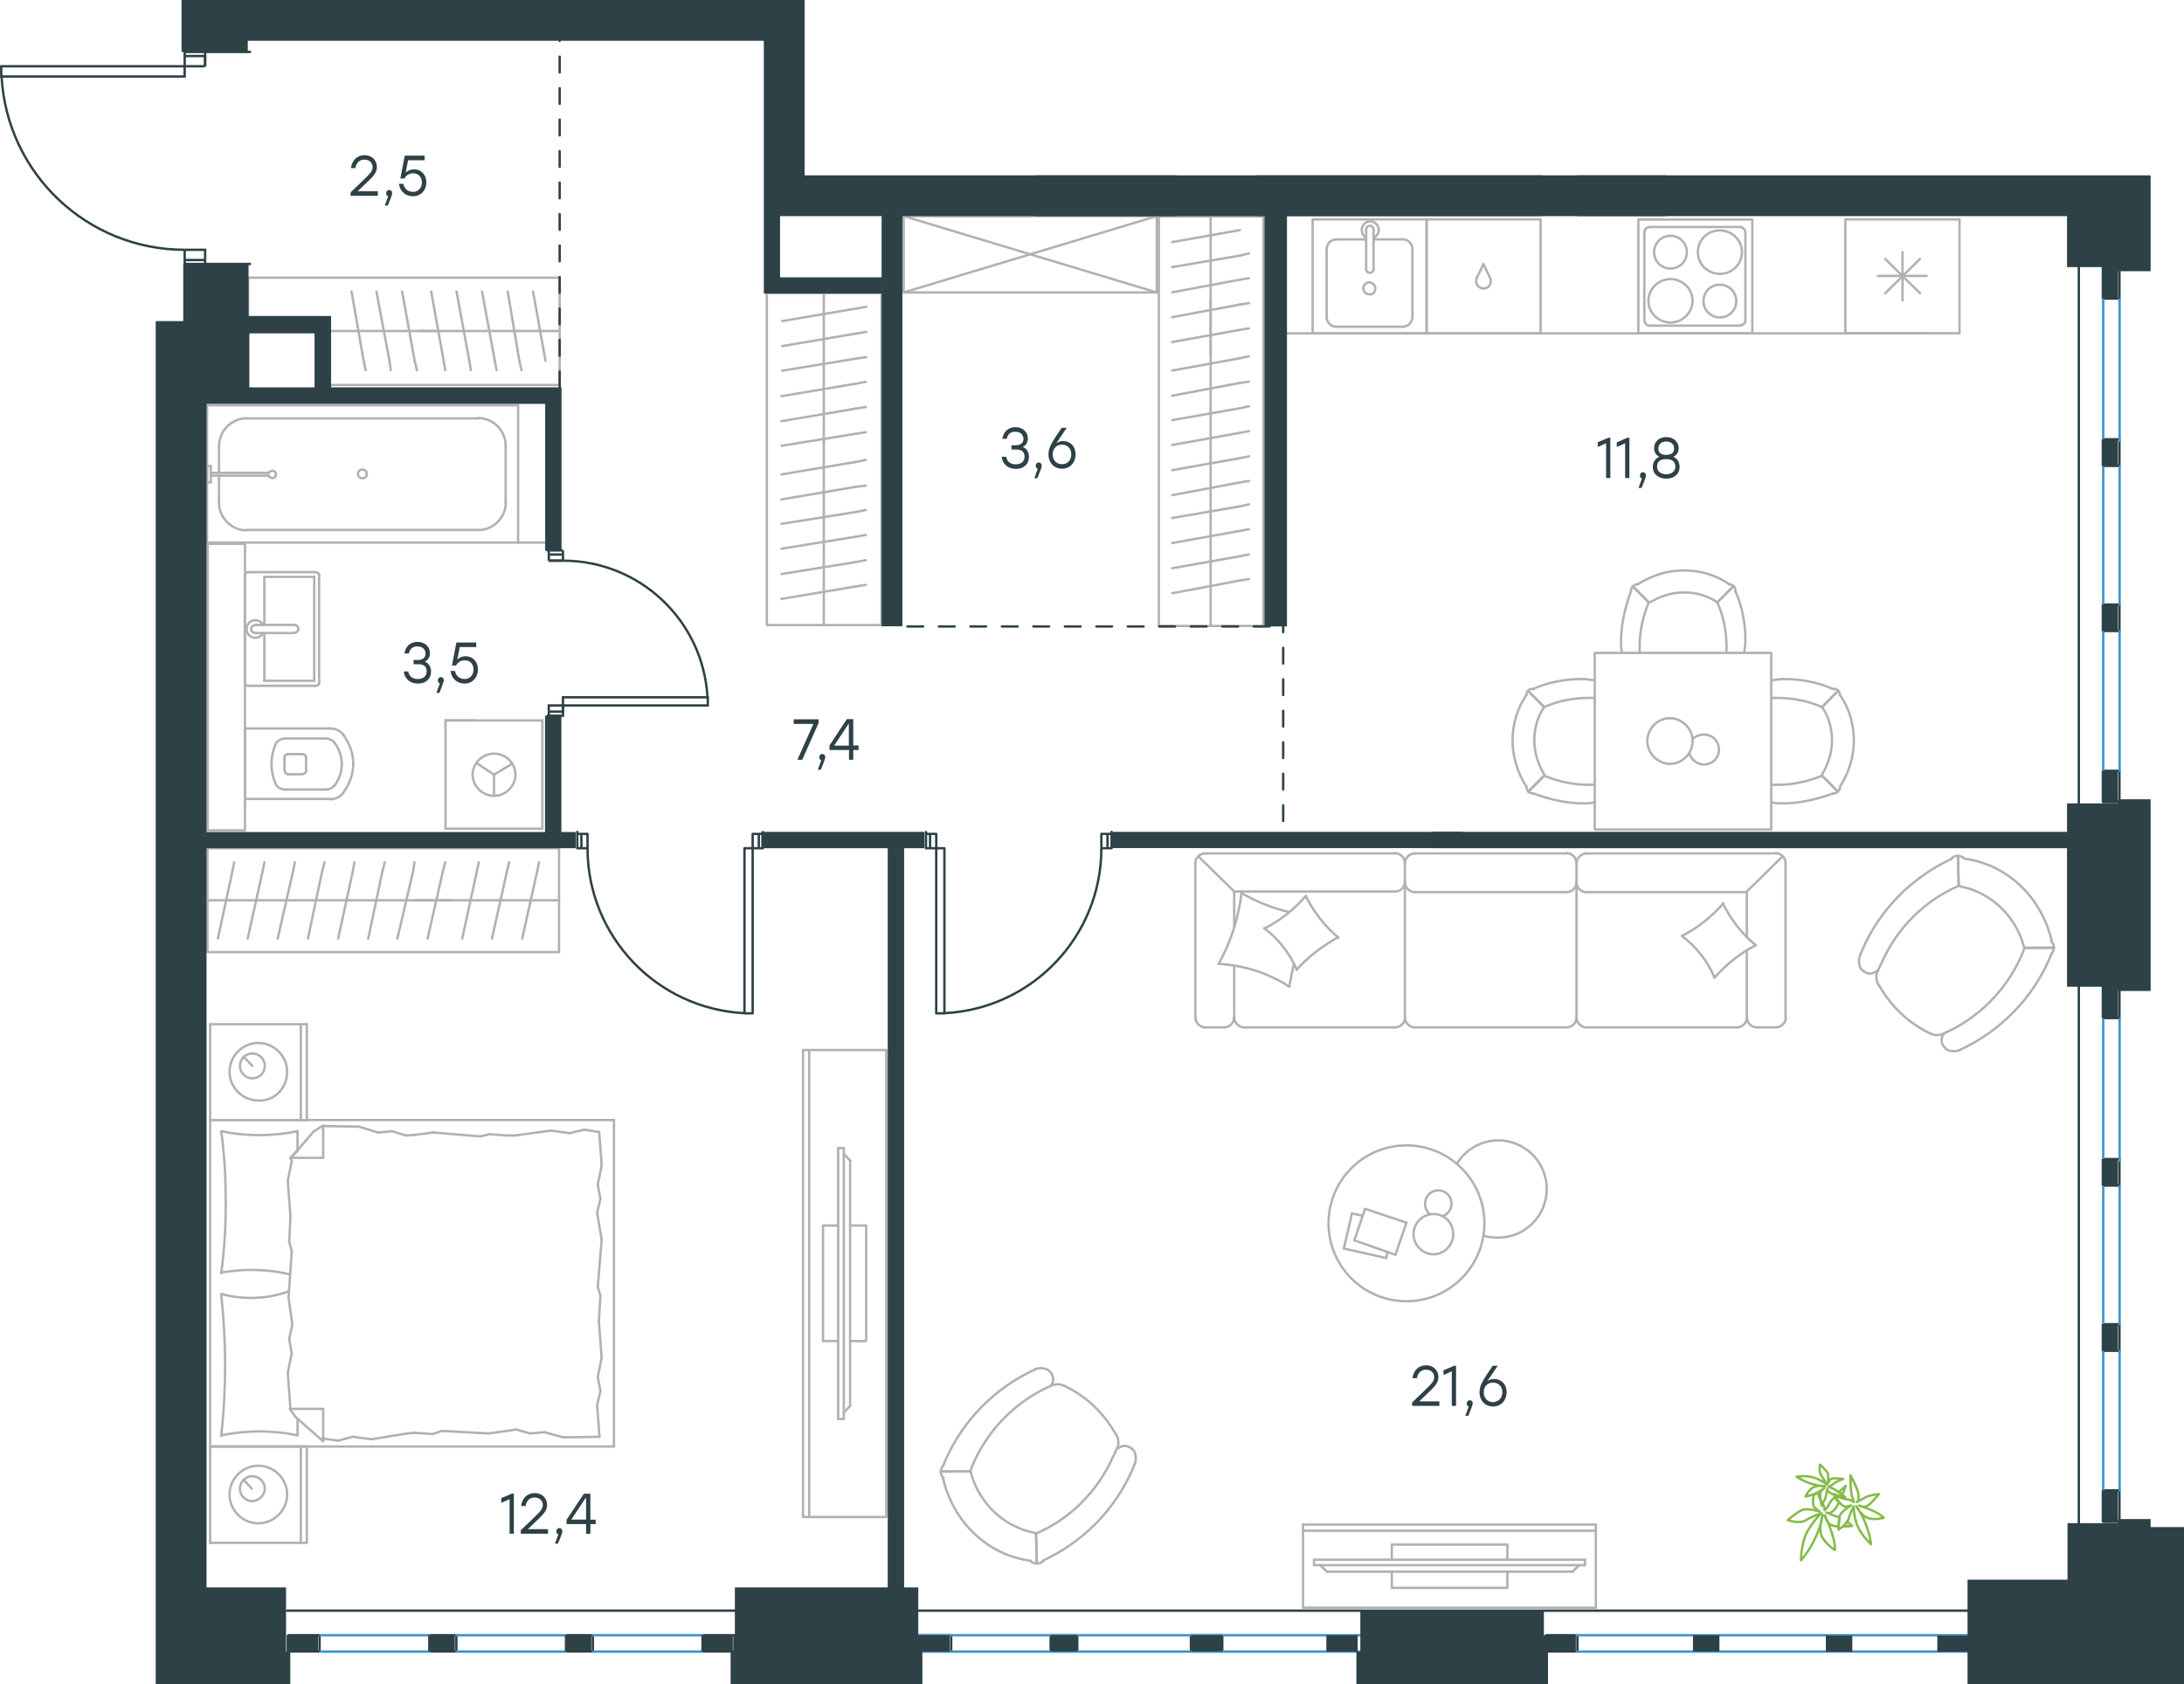 <?xml version="1.0" encoding="utf-8"?>
<!-- Generator: Adobe Illustrator 26.5.0, SVG Export Plug-In . SVG Version: 6.00 Build 0)  -->
<svg version="1.1" id="Слой_1" xmlns="http://www.w3.org/2000/svg" xmlns:xlink="http://www.w3.org/1999/xlink" x="0px" y="0px"
	 viewBox="0 0 1387.3 1070" style="enable-background:new 0 0 1387.3 1070;" xml:space="preserve">
<style type="text/css">
	.st0{fill:none;stroke:#B2B1B0;stroke-width:1.5;stroke-linecap:round;stroke-linejoin:round;stroke-miterlimit:22.926;}
	.st1{fill:none;stroke:#84BC4A;stroke-width:1.5;stroke-linecap:round;stroke-linejoin:round;stroke-miterlimit:22.926;}
	.st2{fill:none;stroke:#2D4146;stroke-width:1.5;stroke-linecap:round;stroke-linejoin:round;stroke-miterlimit:22.926;}
	.st3{fill:none;stroke:#2D4146;stroke-width:1.5;stroke-miterlimit:10;}
	.st4{fill:none;stroke:#3C93D0;stroke-width:1.5;stroke-linecap:round;stroke-linejoin:round;stroke-miterlimit:22.926;}
	.st5{fill-rule:evenodd;clip-rule:evenodd;fill:#2D4146;}
	.st6{enable-background:new    ;}
	.st7{fill:#2D4146;}
	
		.st8{fill:none;stroke:#2D4247;stroke-width:1.5;stroke-linecap:round;stroke-linejoin:round;stroke-miterlimit:22.926;stroke-dasharray:10;}
</style>
<g>
	<g>
		<line class="st0" x1="133.5" y1="711.6" x2="133.5" y2="650.7"/>
		<line class="st0" x1="194.9" y1="650.7" x2="194.9" y2="711.6"/>
		<line class="st0" x1="194.9" y1="711.6" x2="133.5" y2="711.6"/>
		<line class="st0" x1="133.5" y1="650.7" x2="194.9" y2="650.7"/>
		<line class="st0" x1="160.3" y1="677.2" x2="154.7" y2="671.3"/>
		<line class="st0" x1="191.1" y1="650.7" x2="191.1" y2="711.6"/>
		<path class="st0" d="M182.4,680.9c0-10-8.3-18.3-18.3-18.3s-18.3,8.3-18.3,18.3s8.3,18.3,18.3,18.3
			C174.5,699.6,182.4,691.3,182.4,680.9z"/>
		<path class="st0" d="M168.2,677.2c0-4.5-3.7-7.9-7.9-7.9c-4.5,0-7.9,3.7-7.9,7.9c0,4.5,3.7,7.9,7.9,7.9
			C164.5,685.1,168.2,681.8,168.2,677.2z"/>
		<line class="st0" x1="133.5" y1="919" x2="133.5" y2="711.6"/>
		<line class="st0" x1="189" y1="901.5" x2="189" y2="911.9"/>
		<line class="st0" x1="184.5" y1="735.6" x2="205.3" y2="735.6"/>
		<line class="st0" x1="189" y1="731" x2="184.5" y2="735.6"/>
		<line class="st0" x1="390" y1="919" x2="133.5" y2="919"/>
		<line class="st0" x1="205.3" y1="715" x2="205.3" y2="735.6"/>
		<line class="st0" x1="133.5" y1="711.6" x2="390" y2="711.6"/>
		<line class="st0" x1="205.3" y1="915.7" x2="187.8" y2="900.3"/>
		<line class="st0" x1="187.8" y1="900.3" x2="184.1" y2="895.1"/>
		<line class="st0" x1="189" y1="718.7" x2="189" y2="730.6"/>
		<line class="st0" x1="184.5" y1="895.1" x2="205.3" y2="895.1"/>
		<line class="st0" x1="184.5" y1="736" x2="199.4" y2="718.7"/>
		<line class="st0" x1="199.4" y1="718.7" x2="205.3" y2="715"/>
		<line class="st0" x1="205.3" y1="915.7" x2="205.3" y2="895.1"/>
		<line class="st0" x1="381.4" y1="823.3" x2="380.4" y2="839.4"/>
		<line class="st0" x1="379.3" y1="770.6" x2="382.2" y2="787.7"/>
		<line class="st0" x1="379.7" y1="752.7" x2="381.4" y2="761.7"/>
		<line class="st0" x1="381.4" y1="761.7" x2="379.3" y2="770.6"/>
		<line class="st0" x1="379.7" y1="817.6" x2="381.4" y2="823.3"/>
		<line class="st0" x1="382.2" y1="787.7" x2="379.7" y2="817.6"/>
		<line class="st0" x1="380.6" y1="719.1" x2="382.2" y2="740.5"/>
		<line class="st0" x1="382.2" y1="740.5" x2="379.7" y2="752.7"/>
		<line class="st0" x1="379.3" y1="892.8" x2="380.8" y2="912.8"/>
		<line class="st0" x1="379.7" y1="874.8" x2="381.4" y2="883.8"/>
		<line class="st0" x1="381.4" y1="883.8" x2="379.3" y2="892.8"/>
		<line class="st0" x1="380.4" y1="839.4" x2="382.2" y2="862.6"/>
		<line class="st0" x1="382.2" y1="862.6" x2="379.7" y2="874.8"/>
		<line class="st0" x1="390" y1="919" x2="390" y2="711.6"/>
		<path class="st0" d="M140.5,822.1c1.6,14.9,2.5,29.9,2.5,45.1c0,14.9-0.8,30.3-2.5,45.1"/>
		<path class="st0" d="M183.6,820.4c-8.3,2.9-15.6,4.2-24.4,4.2c-6.3,0-12.4-0.8-18.3-2.5"/>
		<path class="st0" d="M140.5,911.9c7.9-1.6,16.2-2.5,24.1-2.5c8.3,0,16.2,0.8,24.1,2.5"/>
		<path class="st0" d="M140.5,808.4c6.3-0.8,12.4-1.6,18.3-1.6c8.7,0,17.1,0.8,25.4,2.9"/>
		<line class="st0" x1="257.8" y1="721.4" x2="263.6" y2="721"/>
		<line class="st0" x1="240.1" y1="719.5" x2="249.1" y2="718.7"/>
		<line class="st0" x1="249.1" y1="718.7" x2="257.8" y2="721.4"/>
		<line class="st0" x1="205.3" y1="715.4" x2="228.1" y2="715.8"/>
		<line class="st0" x1="228.1" y1="715.8" x2="240.1" y2="719.5"/>
		<line class="st0" x1="310.8" y1="720.6" x2="322" y2="721.4"/>
		<line class="st0" x1="263.6" y1="721" x2="275.3" y2="719.5"/>
		<line class="st0" x1="305.2" y1="722" x2="310.8" y2="720.6"/>
		<line class="st0" x1="275.3" y1="719.5" x2="305.2" y2="722"/>
		<line class="st0" x1="322" y1="721.4" x2="327.1" y2="721.4"/>
		<line class="st0" x1="361.9" y1="719.9" x2="371" y2="717.7"/>
		<line class="st0" x1="371" y1="717.7" x2="380" y2="719.1"/>
		<line class="st0" x1="327.1" y1="721.4" x2="349.9" y2="718.3"/>
		<line class="st0" x1="349.9" y1="718.3" x2="361.9" y2="719.9"/>
		<line class="st0" x1="327.9" y1="908.2" x2="322" y2="909.1"/>
		<line class="st0" x1="345.8" y1="909.9" x2="336.6" y2="910.7"/>
		<line class="st0" x1="336.6" y1="910.7" x2="327.9" y2="908.2"/>
		<line class="st0" x1="380.8" y1="912.8" x2="357.8" y2="913.2"/>
		<line class="st0" x1="357.8" y1="913.2" x2="345.8" y2="909.9"/>
		<line class="st0" x1="274.9" y1="911.1" x2="263.6" y2="910.3"/>
		<line class="st0" x1="322" y1="909.1" x2="310.5" y2="910.7"/>
		<line class="st0" x1="280.6" y1="909.1" x2="274.9" y2="911.1"/>
		<line class="st0" x1="310.5" y1="910.7" x2="280.6" y2="909.1"/>
		<line class="st0" x1="263.6" y1="910.3" x2="258.6" y2="910.7"/>
		<line class="st0" x1="205.7" y1="914" x2="204.8" y2="914"/>
		<line class="st0" x1="224" y1="912.8" x2="214.8" y2="915.3"/>
		<line class="st0" x1="214.8" y1="915.3" x2="205.7" y2="914"/>
		<line class="st0" x1="258.6" y1="910.7" x2="236" y2="914.4"/>
		<line class="st0" x1="236" y1="914.4" x2="224" y2="912.8"/>
		<path class="st0" d="M140.5,718.7c2.1,14.9,2.9,29.9,2.9,45.1c0,14.9-0.8,30.3-2.9,45.1"/>
		<path class="st0" d="M189,718.7c-7.9,1.6-16.2,2.5-24.1,2.5c-8.3,0-16.2-0.8-24.1-2.5"/>
		<line class="st0" x1="183.7" y1="788.9" x2="184.5" y2="772.7"/>
		<line class="st0" x1="185.7" y1="841.5" x2="183.3" y2="824.5"/>
		<line class="st0" x1="185.3" y1="859.8" x2="183.7" y2="850.6"/>
		<line class="st0" x1="183.7" y1="850.6" x2="185.7" y2="841.5"/>
		<line class="st0" x1="185.3" y1="794.8" x2="183.7" y2="788.9"/>
		<line class="st0" x1="183.3" y1="824.5" x2="185.3" y2="794.8"/>
		<line class="st0" x1="184.5" y1="895.1" x2="182.8" y2="872.2"/>
		<line class="st0" x1="182.8" y1="872.2" x2="185.3" y2="859.8"/>
		<line class="st0" x1="185.3" y1="737.7" x2="184.9" y2="735.6"/>
		<line class="st0" x1="184.5" y1="772.7" x2="182.8" y2="750.1"/>
		<line class="st0" x1="182.8" y1="750.1" x2="185.3" y2="737.7"/>
		<line class="st0" x1="133.5" y1="980.2" x2="133.5" y2="919"/>
		<line class="st0" x1="194.9" y1="919" x2="194.9" y2="980.2"/>
		<line class="st0" x1="194.5" y1="980.2" x2="133.5" y2="980.2"/>
		<line class="st0" x1="133.5" y1="919" x2="194.5" y2="919"/>
		<line class="st0" x1="159.9" y1="945.8" x2="154.7" y2="940.1"/>
		<line class="st0" x1="191.1" y1="919" x2="191.1" y2="980.2"/>
		<path class="st0" d="M182.4,949.5c0-10-8.3-18.3-18.3-18.3s-18.3,8.3-18.3,18.3s8.3,18.3,18.3,18.3
			C174.1,967.8,182.4,959.5,182.4,949.5z"/>
		<path class="st0" d="M168.2,945.8c0-4.5-3.7-7.9-7.9-7.9c-4.5,0-7.9,3.7-7.9,7.9c0,4.5,3.7,7.9,7.9,7.9
			C164.5,953.6,168.2,949.9,168.2,945.8z"/>
	</g>
	<g>
		<line class="st0" x1="1172.2" y1="139.4" x2="1244.7" y2="139.4"/>
		<line class="st0" x1="1192.9" y1="175.3" x2="1223.8" y2="175.3"/>
		<line class="st0" x1="1219.6" y1="164.5" x2="1197.5" y2="186.3"/>
		<line class="st0" x1="1197.5" y1="164.5" x2="1219.6" y2="186.3"/>
		<line class="st0" x1="1208.5" y1="160.2" x2="1208.5" y2="190.9"/>
		<line class="st0" x1="1172.2" y1="211.7" x2="1172.2" y2="139.4"/>
		<line class="st0" x1="1172.2" y1="211.7" x2="1244.7" y2="211.7"/>
		<line class="st0" x1="1244.7" y1="211.7" x2="1244.7" y2="139.4"/>
	</g>
	<g>
		<rect x="833.8" y="139.4" class="st0" width="72.4" height="72.4"/>
		<line class="st0" x1="872.5" y1="170.8" x2="872.5" y2="146.4"/>
		<line class="st0" x1="867.8" y1="152.1" x2="848.7" y2="152.1"/>
		<line class="st0" x1="848.7" y1="207.6" x2="891.2" y2="207.6"/>
		<line class="st0" x1="891.2" y1="152.1" x2="872.5" y2="152.1"/>
		<line class="st0" x1="897.2" y1="201.4" x2="897.2" y2="158.2"/>
		<line class="st0" x1="867.8" y1="146.4" x2="867.8" y2="170.8"/>
		<line class="st0" x1="842.7" y1="158.2" x2="842.7" y2="201.4"/>
		<path class="st0" d="M872.6,170.8L872.6,170.8c0,1.4-1.1,2.5-2.4,2.5c-1.5,0-2.4-1-2.4-2.5"/>
		<path class="st0" d="M842.7,158.3c0-3.2,2.7-6.2,6-6.2"/>
		<path class="st0" d="M867.8,151c-1.7-1-2.8-2.8-2.8-5c0-2.8,2.4-5.4,5.4-5.4c2.8,0,5.4,2.5,5.4,5.4c0,2.1-1.1,3.8-2.8,5"/>
		<path class="st0" d="M897.2,201.4c0,3.2-2.7,6.2-6,6.2"/>
		<path class="st0" d="M891.2,152c3.1,0,6,2.8,6,6.2"/>
		<path class="st0" d="M848.7,207.6c-3.1,0-6-2.8-6-6.2"/>
		<path class="st0" d="M867.7,146.4V146c0-1.4,1.1-2.5,2.4-2.5c1.5,0,2.4,1,2.4,2.5v0.4"/>
		<path class="st0" d="M873.6,183.2c0-2.1-1.7-3.8-3.8-3.8s-3.8,1.7-3.8,3.8s1.7,3.8,3.8,3.8C872.3,187.2,873.6,185.5,873.6,183.2z"
			/>
	</g>
	<g>
		<path class="st0" d="M1082.1,191.3c0,5.8,4.6,10.4,10.4,10.4s10.4-4.6,10.4-10.4c0-5.8-4.6-10.4-10.4-10.4
			C1086.3,180.9,1082.1,185.6,1082.1,191.3z"/>
		<path class="st0" d="M1047.1,191.1c0,7.9,6.6,13.8,14,13.8c7.9,0,14-6.4,14-13.8c0-7.9-6.6-13.8-14-13.8
			C1053.4,177.3,1047.1,183.7,1047.1,191.1z"/>
		<path class="st0" d="M1050.7,160.2c0,5.8,4.6,10.4,10.4,10.4s10.4-4.6,10.4-10.4s-4.6-10.4-10.4-10.4S1050.7,154.5,1050.7,160.2z"
			/>
		<path class="st0" d="M1078.5,160.2c0,7.9,6.6,13.8,14,13.8c7.9,0,14-6.4,14-13.8c0-7.9-6.6-13.8-14-13.8
			C1084.6,146.4,1078.6,152.3,1078.5,160.2z"/>
		<line class="st0" x1="1105" y1="206.9" x2="1048.2" y2="206.9"/>
		<line class="st0" x1="1044.5" y1="203.7" x2="1044.5" y2="147.5"/>
		<line class="st0" x1="1048.2" y1="144.2" x2="1105" y2="144.2"/>
		<line class="st0" x1="1108.7" y1="147.5" x2="1108.7" y2="203.7"/>
		<path class="st0" d="M1044.5,147.5c0-1.7,1.5-3.2,3.6-3.2l0,0"/>
		<path class="st0" d="M1108.7,203.6c0,1.7-1.5,3.2-3.6,3.2l0,0"/>
		<path class="st0" d="M1048.2,207c-1.9,0-3.6-1.5-3.6-3.2l0,0"/>
		<path class="st0" d="M1105,144.2c1.9,0,3.6,1.5,3.6,3.2l0,0"/>
		<rect x="1040.7" y="139.5" class="st0" width="72.4" height="72.2"/>
	</g>
	<g>
		<rect x="906.2" y="139.4" class="st0" width="72.4" height="72.4"/>
		<g>
			<line class="st0" x1="942.3" y1="167.8" x2="938.1" y2="176.5"/>
			<line class="st0" x1="946.5" y1="176.5" x2="942.3" y2="167.8"/>
			<path class="st0" d="M946.6,176.6c0.4,0.6,0.4,1.4,0.4,2.1c0,2.5-2.1,4.6-4.6,4.6"/>
			<path class="st0" d="M938.1,176.6c-0.4,0.6-0.4,1.4-0.4,2.1c0,2.5,2.1,4.6,4.6,4.6"/>
		</g>
	</g>
	<line class="st0" x1="817.3" y1="211.8" x2="1223.1" y2="211.8"/>
	<g>
		<g>
			<rect x="1013" y="414.8" class="st0" width="112.1" height="112.2"/>
			<path class="st0" d="M1157.4,449.2c4.4,6.3,6.3,13.8,6.3,21.4s-2.5,15.1-6.3,21.4"/>
			<path class="st0" d="M1125.1,432.1c2.5,0,5-0.7,7.6-0.7c10.8,0,21.4,1.8,31.6,6.3"/>
			<path class="st0" d="M1164.3,504.1c-10.1,3.7-20.8,6.3-31.6,6.3c-2.5,0-5,0-7.6-0.7"/>
			<path class="st0" d="M1125.1,443.4c1.2,0,2.5,0,3.7,0c9.5,0,19.6,1.8,28.4,5.8"/>
			<path class="st0" d="M1157.4,492.8c-8.8,3.7-18.3,5.8-28.4,5.8c-1.2,0-2.5,0-3.7,0"/>
			<path class="st0" d="M1168.8,441.6c5.8,8.3,8.8,18.4,8.8,29.1c0,10.1-3.2,20.3-8.8,29.1"/>
			<line class="st0" x1="1157.4" y1="449.2" x2="1167.4" y2="439.1"/>
			<line class="st0" x1="1157.4" y1="492.8" x2="1167.4" y2="502.9"/>
			<line class="st0" x1="1157.4" y1="449.2" x2="1167.4" y2="439.1"/>
			<line class="st0" x1="1157.4" y1="492.8" x2="1167.4" y2="502.9"/>
			<path class="st0" d="M1168.8,499.7c0,2.5-1.8,4.4-4.4,4.4"/>
			<path class="st0" d="M1164.3,437.8c2.5-0.5,4.4,1.2,4.4,3.7"/>
			<path class="st0" d="M980.9,449.2c-4.4,6.3-6.3,13.8-6.3,21.4s2.5,15.1,6.3,21.4"/>
			<path class="st0" d="M1013,432.1c-2.5,0-5-0.7-7.6-0.7c-10.8,0-21.4,1.8-31.6,6.3"/>
			<path class="st0" d="M974,504.1c10.1,3.7,20.8,6.3,31.6,6.3c2.5,0,5,0,7.6-0.7"/>
			<path class="st0" d="M1013,443.4c-1.2,0-2.5,0-3.7,0c-9.5,0-19.6,1.8-28.4,5.8"/>
			<path class="st0" d="M980.9,492.8c8.8,3.7,18.3,5.8,28.4,5.8c1.2,0,2.5,0,3.7,0"/>
			<path class="st0" d="M969.6,441.6c-5.8,8.3-8.8,18.4-8.8,29.1c0,10.1,3.2,20.3,8.8,29.1"/>
			<line class="st0" x1="980.9" y1="449.2" x2="970.8" y2="439.1"/>
			<line class="st0" x1="980.9" y1="492.8" x2="970.8" y2="502.9"/>
			<line class="st0" x1="980.9" y1="449.2" x2="970.8" y2="439.1"/>
			<line class="st0" x1="980.9" y1="492.8" x2="970.8" y2="502.9"/>
			<path class="st0" d="M969.6,499.7c0,2.5,1.8,4.4,4.4,4.4"/>
			<path class="st0" d="M974,437.8c-2.5-0.5-4.4,1.2-4.4,3.7"/>
			<path class="st0" d="M1090.9,382.7c-6.3-4.4-13.8-6.3-21.4-6.3s-15.1,2.5-21.4,6.3"/>
			<path class="st0" d="M1108,414.9c0-2.5,0.7-5,0.7-7.6c0-10.8-1.8-21.4-6.3-31.6"/>
			<path class="st0" d="M1036,375.7c-3.7,10.1-6.3,20.8-6.3,31.6c0,2.5,0,5,0.7,7.6"/>
			<path class="st0" d="M1096.7,414.9c0-1.2,0-2.5,0-3.7c0-9.5-1.8-19.6-5.8-28.4"/>
			<path class="st0" d="M1047.3,382.7c-3.7,8.8-5.8,18.4-5.8,28.4c0,1.2,0,2.5,0,3.7"/>
			<path class="st0" d="M1098.5,371.2c-8.3-5.8-18.3-8.8-29.1-8.8c-10.1,0-20.3,3.2-29.1,8.8"/>
			<line class="st0" x1="1090.9" y1="382.7" x2="1101" y2="372.5"/>
			<line class="st0" x1="1047.3" y1="382.7" x2="1037.2" y2="372.5"/>
			<line class="st0" x1="1090.9" y1="382.7" x2="1101" y2="372.5"/>
			<line class="st0" x1="1047.3" y1="382.7" x2="1037.2" y2="372.5"/>
			<path class="st0" d="M1040.4,371.2c-2.5,0-4.4,1.8-4.4,4.4"/>
			<path class="st0" d="M1102.2,375.7c0.5-2.5-1.2-4.4-3.7-4.4"/>
			<path class="st0" d="M1046.4,470.8c0,7.8,6.7,14.5,14.4,14.5c7.8,0,14.4-6.7,14.4-14.5s-6.7-14.5-14.4-14.5
				C1052.7,456.3,1046.4,463,1046.4,470.8z"/>
			<path class="st0" d="M1075.3,469.5c1.7-1.7,4.2-2.8,7.1-2.8c5.4,0,9.5,4.2,9.5,9.5c0,5.4-4.2,9.5-9.5,9.5c-4.2,0-7.8-2.8-9.2-6.7
				"/>
		</g>
	</g>
	<g>
		<line class="st0" x1="853.6" y1="793.2" x2="858.8" y2="770.9"/>
		<line class="st0" x1="858.8" y1="770.9" x2="865.6" y2="772.4"/>
		<line class="st0" x1="881.4" y1="795.4" x2="880.6" y2="799.3"/>
		<line class="st0" x1="880.6" y1="799.3" x2="853.6" y2="793.2"/>
		<line class="st0" x1="860.3" y1="788" x2="867.1" y2="768"/>
		<line class="st0" x1="867.1" y1="768" x2="893.4" y2="776.8"/>
		<line class="st0" x1="893.4" y1="776.8" x2="886.4" y2="797.2"/>
		<line class="st0" x1="886.4" y1="797.2" x2="860.3" y2="788"/>
		<ellipse class="st0" cx="893.4" cy="777.2" rx="49.5" ry="49.5"/>
		<path class="st0" d="M910.5,771.3c-7,0-12.6,5.9-12.6,12.8c0,7,5.9,12.8,12.6,12.8c7,0,12.6-5.9,12.6-12.8
			C923.1,776.8,917.6,771.3,910.5,771.3z"/>
		<path class="st0" d="M908.1,771.3c-1.8-1.5-2.9-4-2.9-6.6c0-4.6,3.6-8.4,8.4-8.4c4.6,0,8.4,3.6,8.4,8.4c0,3.6-2.1,6.6-5.5,8"/>
		<path class="st0" d="M925.4,739.4c5.5-9.1,15.6-14.9,26.2-14.9c17.1,0,30.9,13.8,30.9,30.9c0,17.1-13.8,30.9-30.9,30.9
			c-3,0-6-0.3-9.1-1.2"/>
	</g>
	<g>
		<line class="st0" x1="155.6" y1="462.8" x2="155.6" y2="508"/>
		<g>
			<line class="st0" x1="155.6" y1="507.6" x2="209.8" y2="507.6"/>
			<line class="st0" x1="206.8" y1="469.2" x2="181.3" y2="469.2"/>
			<line class="st0" x1="181.3" y1="501.6" x2="206.8" y2="501.6"/>
			<line class="st0" x1="192.1" y1="479.1" x2="182.7" y2="479.1"/>
			<line class="st0" x1="182.7" y1="491.9" x2="192.1" y2="491.9"/>
			<line class="st0" x1="180.7" y1="481.5" x2="180.7" y2="489.3"/>
			<line class="st0" x1="209.8" y1="462.8" x2="155.6" y2="462.8"/>
			<line class="st0" x1="194.4" y1="489.3" x2="194.4" y2="481.5"/>
			<path class="st0" d="M224.4,485.5c0-0.5,0-0.5,0-0.5c0-6.4-2.5-12.8-6.4-18.3"/>
			<path class="st0" d="M183.1,479.1c-1.5,0-2.4,0.9-2.4,2.4"/>
			<path class="st0" d="M181.3,469.2c-2.4,0-4.4,0.9-5.9,2.9"/>
			<path class="st0" d="M194.4,481.5c0-1.5-0.9-2.4-2.4-2.4"/>
			<path class="st0" d="M217.1,485.5c0-4.9-1.5-9.3-4.4-13.3"/>
			<path class="st0" d="M192.1,491.7c1.5,0,2.4-0.9,2.4-2.4"/>
			<path class="st0" d="M180.9,489.5c0,1.5,0.9,2.4,2.4,2.4"/>
			<path class="st0" d="M175.4,498.7c1.5,2,3.4,2.9,5.9,2.9"/>
			<path class="st0" d="M175.4,472c-2,4.5-2.9,8.8-2.9,13.3s0.9,9.3,2.9,13.3"/>
			<path class="st0" d="M206.8,501.6c2.4,0,4.4-0.9,5.9-2.9"/>
			<path class="st0" d="M218,503.7c4-5.4,6.4-11.7,6.4-18.7l0,0"/>
			<path class="st0" d="M218.1,466.8c-2-2.5-4.9-4-8.4-4"/>
			<path class="st0" d="M209.7,507.8c3.4,0,6.4-1.6,8.4-4"/>
			<path class="st0" d="M212.7,498.8c2.9-4,4.4-8.4,4.4-13.3l0,0"/>
			<path class="st0" d="M212.7,472.1c-1.5-2-3.4-2.9-5.9-2.9"/>
		</g>
		<rect x="131.9" y="345.5" class="st0" width="23.7" height="182"/>
	</g>
	<g>
		<line class="st0" x1="167.9" y1="366.5" x2="199.6" y2="366.5"/>
		<line class="st0" x1="167.9" y1="397" x2="167.9" y2="366.5"/>
		<line class="st0" x1="167.9" y1="432.5" x2="167.9" y2="402.2"/>
		<line class="st0" x1="199.6" y1="366.5" x2="199.6" y2="432.5"/>
		<line class="st0" x1="199.6" y1="432.5" x2="167.9" y2="432.5"/>
		<line class="st0" x1="155.5" y1="365.6" x2="155.5" y2="433.6"/>
		<line class="st0" x1="158" y1="435.7" x2="200.4" y2="435.7"/>
		<line class="st0" x1="202.7" y1="433.6" x2="202.7" y2="365.6"/>
		<line class="st0" x1="200.4" y1="363.5" x2="158" y2="363.5"/>
		<path class="st0" d="M202.7,365.6c0-1.3-0.9-2.1-2.4-2.1"/>
		<path class="st0" d="M200.4,435.7c1.5,0,2.4-0.8,2.4-2.1"/>
		<path class="st0" d="M155.6,433.6c0,1.3,0.9,2.1,2.4,2.1"/>
		<path class="st0" d="M157.9,363.5c-1.5,0-2.4,1.3-2.4,2.1"/>
		<line class="st0" x1="162.5" y1="402.2" x2="187" y2="402.2"/>
		<line class="st0" x1="187" y1="397" x2="162.5" y2="397"/>
		<path class="st0" d="M187,397L187,397c1.5,0,2.5,1.2,2.5,2.5c0,1.5-1.1,2.5-2.5,2.5l0,0"/>
		<path class="st0" d="M167.1,402.2c-0.9,1.8-2.8,3-4.9,3c-3,0-5.6-2.5-5.6-5.6c0-3,2.5-5.6,5.6-5.6c2.1,0,4,1.2,4.9,3"/>
		<path class="st0" d="M162.5,402.2c-0.1,0-0.3,0-0.4,0c-1.3,0-2.5-1.1-2.5-2.5c0-1.5,1.1-2.5,2.5-2.5c0.1,0,0.3,0,0.4,0"/>
	</g>
	<g>
		<line class="st0" x1="139.1" y1="299.8" x2="139.1" y2="283"/>
		<line class="st0" x1="139.1" y1="319.5" x2="139.1" y2="302.2"/>
		<line class="st0" x1="156.4" y1="265.8" x2="304.1" y2="265.8"/>
		<line class="st0" x1="321.2" y1="283" x2="321.2" y2="319.5"/>
		<line class="st0" x1="329.1" y1="344.7" x2="131.5" y2="344.7"/>
		<line class="st0" x1="329.1" y1="257.5" x2="329.1" y2="344.7"/>
		<line class="st0" x1="304.1" y1="336.7" x2="156.4" y2="336.7"/>
		<line class="st0" x1="131.5" y1="257.5" x2="329.1" y2="257.5"/>
		<line class="st0" x1="131.5" y1="344.7" x2="131.5" y2="257.5"/>
		<path class="st0" d="M321.2,283c0-9.3-7.9-17.4-17.2-17.4"/>
		<path class="st0" d="M139.1,319.5c0,9.3,7.9,17.4,17.2,17.4"/>
		<path class="st0" d="M304.1,336.7c9.3,0,17.2-7.9,17.2-17.4"/>
		<path class="st0" d="M156.4,265.8c-9.3,0-17.2,7.9-17.2,17.4"/>
		<line class="st0" x1="131.5" y1="262.5" x2="131.5" y2="260.3"/>
		<line class="st0" x1="133.9" y1="300.4" x2="170.7" y2="300.4"/>
		<line class="st0" x1="170.7" y1="302.2" x2="133.9" y2="302.2"/>
		<line class="st0" x1="131.5" y1="306.4" x2="131.5" y2="296.1"/>
		<line class="st0" x1="131.5" y1="296.1" x2="133.9" y2="296.1"/>
		<line class="st0" x1="133.9" y1="296.1" x2="133.9" y2="306.4"/>
		<line class="st0" x1="133.9" y1="306.4" x2="131.5" y2="306.4"/>
		<path class="st0" d="M170.7,302.4c0.5,0.9,1.5,1.3,2.3,1.3c1.5,0,2.3-0.9,2.3-2.3s-1-2.3-2.3-2.3c-1,0-1.8,0.5-2.3,1.3"/>
		<path class="st0" d="M227.4,301.1c0,1.5,1.2,2.8,2.8,2.8c1.5,0,2.8-1.2,2.8-2.8c0-1.5-1.2-2.8-2.8-2.8
			C228.3,298.3,227.4,299.7,227.4,301.1z"/>
	</g>
	<g>
		<line class="st0" x1="283" y1="526.5" x2="344.5" y2="526.5"/>
		<g>
			<line class="st0" x1="344.5" y1="457.7" x2="344.5" y2="526.5"/>
			<line class="st0" x1="301.4" y1="457.7" x2="283" y2="457.7"/>
			<line class="st0" x1="344.5" y1="457.7" x2="283" y2="457.7"/>
			<line class="st0" x1="313.8" y1="492.2" x2="302.6" y2="484.7"/>
			<line class="st0" x1="313.8" y1="492.2" x2="313.8" y2="505.6"/>
			<line class="st0" x1="313.8" y1="492.2" x2="325.3" y2="485.2"/>
			<path class="st0" d="M313.8,505.6c7.5,0,13.6-6.2,13.6-13.4c0-7.5-6.2-13.4-13.6-13.4c-7.5,0-13.6,6.2-13.6,13.4
				C300.2,499.3,306.3,505.6,313.8,505.6z"/>
			<line class="st0" x1="283" y1="457.7" x2="283" y2="526.5"/>
		</g>
	</g>
	<g>
		<line class="st0" x1="769" y1="224.7" x2="769" y2="137.3"/>
		<line class="st0" x1="787.5" y1="209.6" x2="793.4" y2="208.6"/>
		<line class="st0" x1="744.6" y1="217.3" x2="787.5" y2="209.6"/>
		<line class="st0" x1="787.5" y1="193.5" x2="793.4" y2="192.6"/>
		<line class="st0" x1="744.6" y1="201.5" x2="787.5" y2="193.5"/>
		<line class="st0" x1="787.5" y1="177.7" x2="793.4" y2="176.7"/>
		<line class="st0" x1="744.6" y1="185.7" x2="787.5" y2="177.7"/>
		<line class="st0" x1="787.5" y1="162.4" x2="793.4" y2="161"/>
		<line class="st0" x1="744.6" y1="169.7" x2="787.5" y2="162.4"/>
		<line class="st0" x1="744.6" y1="153.8" x2="787.5" y2="146.2"/>
		<rect x="736.1" y="137.5" class="st0" width="66.4" height="260.2"/>
		<line class="st0" x1="769" y1="397.6" x2="769" y2="190.6"/>
		<g>
			<line class="st0" x1="787.5" y1="306.5" x2="793.4" y2="305.6"/>
			<line class="st0" x1="744.6" y1="314.6" x2="787.5" y2="306.5"/>
			<line class="st0" x1="787.5" y1="291.1" x2="793.4" y2="289.9"/>
			<line class="st0" x1="744.6" y1="298.7" x2="787.5" y2="291.1"/>
			<line class="st0" x1="787.5" y1="275" x2="793.4" y2="273.9"/>
			<line class="st0" x1="744.6" y1="282.7" x2="787.5" y2="275"/>
			<line class="st0" x1="787.5" y1="259.4" x2="793.4" y2="258.1"/>
			<line class="st0" x1="744.6" y1="266.9" x2="787.5" y2="259.4"/>
		</g>
		<line class="st0" x1="787.5" y1="243.3" x2="793.4" y2="242.5"/>
		<line class="st0" x1="744.6" y1="251.4" x2="787.5" y2="243.3"/>
		<line class="st0" x1="744.6" y1="235.4" x2="787.5" y2="227.6"/>
		<line class="st0" x1="787.5" y1="227.6" x2="793.4" y2="226.3"/>
		<g>
			<line class="st0" x1="787.6" y1="368.8" x2="793.4" y2="367.9"/>
			<line class="st0" x1="744.6" y1="376.9" x2="787.6" y2="368.8"/>
			<line class="st0" x1="787.6" y1="353.4" x2="793.4" y2="352.2"/>
			<line class="st0" x1="744.6" y1="361" x2="787.6" y2="353.4"/>
			<line class="st0" x1="787.6" y1="337.3" x2="793.4" y2="336.2"/>
			<line class="st0" x1="744.6" y1="345" x2="787.6" y2="337.3"/>
			<line class="st0" x1="787.6" y1="321.7" x2="793.4" y2="320.4"/>
			<line class="st0" x1="744.6" y1="329.1" x2="787.6" y2="321.7"/>
		</g>
	</g>
	<g>
		<g>
			<line class="st0" x1="1013.7" y1="972.5" x2="827.7" y2="972.5"/>
			<polyline class="st0" points="827.7,968.6 827.7,1021.4 1013.7,1021.4 1013.7,968.6 			"/>
			<line class="st0" x1="1013.7" y1="968.6" x2="827.7" y2="968.6"/>
		</g>
		<g>
			<polyline class="st0" points="884.1,998.5 884.1,1008.8 957.5,1008.8 957.5,998.5 			"/>
			<line class="st0" x1="957.5" y1="990.9" x2="957.5" y2="981.3"/>
			<line class="st0" x1="957.5" y1="981.3" x2="884.1" y2="981.3"/>
			<line class="st0" x1="884.1" y1="981.3" x2="884.1" y2="990.9"/>
			<line class="st0" x1="1006.8" y1="990.9" x2="1006.8" y2="994.4"/>
			<line class="st0" x1="842.9" y1="998.5" x2="838.6" y2="994.4"/>
			<line class="st0" x1="1003.1" y1="994.4" x2="998.9" y2="998.5"/>
			<line class="st0" x1="834.7" y1="994.4" x2="1006.8" y2="994.4"/>
			<line class="st0" x1="1006.8" y1="990.9" x2="834.7" y2="990.9"/>
			<line class="st0" x1="834.7" y1="990.9" x2="834.7" y2="994.4"/>
			<line class="st0" x1="998.9" y1="998.5" x2="842.9" y2="998.5"/>
		</g>
	</g>
	<g>
		<line class="st0" x1="759.3" y1="548.2" x2="759.3" y2="646.5"/>
		<line class="st0" x1="898.6" y1="652.7" x2="995.3" y2="652.7"/>
		<line class="st0" x1="1007.7" y1="652.7" x2="1103.5" y2="652.7"/>
		<line class="st0" x1="1128.2" y1="542.2" x2="1007.7" y2="542.2"/>
		<line class="st0" x1="765.4" y1="652.7" x2="777.7" y2="652.7"/>
		<line class="st0" x1="784" y1="646.5" x2="784" y2="613.5"/>
		<line class="st0" x1="784" y1="566.4" x2="886.3" y2="566.4"/>
		<line class="st0" x1="1109.6" y1="566.4" x2="1109.6" y2="595"/>
		<line class="st0" x1="1115.7" y1="652.7" x2="1128.2" y2="652.7"/>
		<line class="st0" x1="1134.2" y1="646.5" x2="1134.2" y2="548.2"/>
		<line class="st0" x1="761.4" y1="544.3" x2="784" y2="566.4"/>
		<line class="st0" x1="1109.6" y1="566.4" x2="1132.4" y2="544"/>
		<line class="st0" x1="892.4" y1="560.6" x2="892.4" y2="548.2"/>
		<line class="st0" x1="1001.4" y1="646.5" x2="1001.4" y2="560.6"/>
		<line class="st0" x1="892.4" y1="646.5" x2="892.4" y2="560.6"/>
		<line class="st0" x1="1001.4" y1="560.6" x2="1001.4" y2="548.2"/>
		<line class="st0" x1="790.1" y1="652.7" x2="886.3" y2="652.7"/>
		<line class="st0" x1="886.3" y1="542.2" x2="765.4" y2="542.2"/>
		<line class="st0" x1="898.6" y1="566.8" x2="995.3" y2="566.8"/>
		<line class="st0" x1="995.3" y1="542.2" x2="898.6" y2="542.2"/>
		<line class="st0" x1="1007.7" y1="566.8" x2="1109.6" y2="566.8"/>
		<line class="st0" x1="1109.6" y1="603.7" x2="1109.6" y2="646.5"/>
		<line class="st0" x1="784" y1="588.9" x2="784" y2="566.4"/>
		<path class="st0" d="M765.4,542.2c-3.2,0-6.2,2.9-6.2,6.2"/>
		<path class="st0" d="M1134.2,548.2c0-3.2-2.9-6.2-6.2-6.2"/>
		<path class="st0" d="M1103.5,652.7c3.2,0,6.2-2.9,6.2-6.2"/>
		<path class="st0" d="M759.3,646.5c0,3.2,2.9,6.2,6.2,6.2"/>
		<path class="st0" d="M777.7,652.7c3.2,0,6.2-2.9,6.2-6.2"/>
		<path class="st0" d="M784,646.5c0,3.2,2.9,6.2,6.2,6.2"/>
		<path class="st0" d="M995.3,652.7c3.2,0,6.2-2.9,6.2-6.2"/>
		<path class="st0" d="M892.4,646.5c0,3.2,2.9,6.2,6.2,6.2"/>
		<path class="st0" d="M886.3,652.7c3.2,0,6.2-2.9,6.2-6.2"/>
		<path class="st0" d="M1109.6,646.5c0,3.2,2.9,6.2,6.2,6.2"/>
		<path class="st0" d="M1128.2,652.7c3.2,0,6.2-2.9,6.2-6.2"/>
		<path class="st0" d="M886.3,566.4c3.2,0,6.2-2.9,6.2-6.2"/>
		<path class="st0" d="M892.4,548.2c0-3.2-2.9-6.2-6.2-6.2"/>
		<path class="st0" d="M892.4,560.6c0,3.2,2.9,6.2,6.2,6.2"/>
		<path class="st0" d="M898.6,542.2c-3.2,0-6.2,2.9-6.2,6.2"/>
		<path class="st0" d="M995.3,566.8c3.2,0,6.2-3,6.2-6.6"/>
		<path class="st0" d="M1001.4,548.2c0-3.2-2.9-6.2-6.2-6.2"/>
		<path class="st0" d="M1001.4,560.6c0,3.2,2.9,6.2,6.2,6.2"/>
		<path class="st0" d="M1007.7,542.2c-3.2,0-6.2,2.9-6.2,6.2"/>
		<path class="st0" d="M1115.4,600.5c-10.1,5-18.8,12.2-26.4,20.7"/>
		<path class="st0" d="M1089.1,621.1c-4.4-10.5-11.6-19.6-20.7-26.4"/>
		<path class="st0" d="M1068.4,594.6c10.1-5,18.8-12.2,26.4-20.7"/>
		<path class="st0" d="M1094.4,574c5,10.1,12,19.2,20.7,26.4"/>
		<path class="st0" d="M850,595.4c-9.7,5.5-18.8,12.2-26.4,20.7"/>
		<path class="st0" d="M823.7,616.1c-4.4-10.5-11.6-19.6-20.7-26.4"/>
		<path class="st0" d="M803.1,589.9c10.1-5,18.8-12,26.4-20.7"/>
		<path class="st0" d="M829.5,569.3c5,10.1,12,19.2,20.7,26.4"/>
		<path class="st0" d="M821.9,612.4c-1.1,4.6-2.1,9.7-2.9,14.5"/>
		<path class="st0" d="M819,626.9c-13.3-8.7-28.9-13.7-44.9-14.5"/>
		<path class="st0" d="M774.1,612.4c7.6-13.7,12.6-28.9,14.5-44.9"/>
		<path class="st0" d="M788.6,567.4c9.5,5.5,19.6,9.5,30,12"/>
		<path class="st0" d="M1001.4,646.5c0,3.2,2.9,6.2,6.2,6.2"/>
	</g>
	<g>
		<path class="st0" d="M708.9,911.1c1.7,3,2,6.2,0.8,9.1"/>
		<path class="st0" d="M675.7,880.3c14,6.4,25.4,17.4,33,30.8"/>
		<path class="st0" d="M720.7,930.3c-0.5,1.1-0.8,2.1-1.3,3.2c-11.1,25.6-31.4,46.2-56.9,58"/>
		<path class="st0" d="M709.5,920.1c-0.7,1.8-1.5,3.6-2.5,5.4c-9.7,22-27.2,39.5-49.1,48.9"/>
		<path class="st0" d="M667.6,880.4c2.8-1.1,5.5-1.3,8.1-0.1"/>
		<path class="st0" d="M599.1,931.3c0.5-1.1,0.8-2.1,1.3-3.2c11.1-25.6,31.4-46.2,56.9-58"/>
		<path class="st0" d="M616.4,934.8c0.7-1.8,1.1-3.7,2.1-5.5c9.6-21.6,27.1-39.2,49.1-48.9"/>
		<path class="st0" d="M658.1,974c-4.1-0.8-7.9-1.7-11.8-3.6c-15.1-6.6-26-20.1-29.9-36"/>
		<path class="st0" d="M654.7,991.6c-5.8-0.7-11.2-2.4-16.4-4.4c-19.9-8.5-34.5-26.7-39.3-48.1"/>
		<line class="st0" x1="616.4" y1="934.8" x2="597.7" y2="934.9"/>
		<line class="st0" x1="658.1" y1="974" x2="658.6" y2="993.2"/>
		<line class="st0" x1="658.1" y1="974" x2="658.6" y2="993.2"/>
		<line class="st0" x1="616.4" y1="934.8" x2="597.7" y2="934.9"/>
		<path class="st0" d="M599.4,939.1c-1.7-1.5-2.4-4.2-1.2-6.4c0.1-0.8,0.5-1.1,1.1-1.7"/>
		<path class="st0" d="M662.8,991.6c-1.5,1.7-4.2,2.4-6.4,1.2c-0.8-0.1-1.1-0.5-1.7-1.1"/>
		<path class="st0" d="M657.3,870c2-1.1,7.4-1.2,9.3,1.1c2,2.1,3.8,5.4,0.9,9.3"/>
		<path class="st0" d="M720.7,930.3c1.1-2,1.2-7.4-1.1-9.3c-2.1-2-5.4-3.8-9.3-0.9"/>
	</g>
	<g>
		<line class="st0" x1="355.1" y1="572" x2="263.8" y2="572"/>
		<line class="st0" x1="304.1" y1="547.8" x2="302.9" y2="553.7"/>
		<line class="st0" x1="302.9" y1="553.7" x2="293.6" y2="596.3"/>
		<line class="st0" x1="323.4" y1="547.8" x2="322" y2="553.7"/>
		<line class="st0" x1="322" y1="553.7" x2="312.5" y2="596.3"/>
		<line class="st0" x1="342.4" y1="547.8" x2="341.2" y2="553.7"/>
		<line class="st0" x1="341.2" y1="553.7" x2="331.7" y2="596.3"/>
		<rect x="131.8" y="538.9" class="st0" width="223.3" height="66"/>
		<line class="st0" x1="287" y1="572" x2="131.9" y2="572"/>
		<line class="st0" x1="148.8" y1="547.8" x2="147.6" y2="553.7"/>
		<line class="st0" x1="147.6" y1="553.7" x2="138.4" y2="596.3"/>
		<line class="st0" x1="168" y1="547.8" x2="166.8" y2="553.7"/>
		<line class="st0" x1="166.8" y1="553.7" x2="157.3" y2="596.3"/>
		<line class="st0" x1="187.3" y1="547.8" x2="186.1" y2="553.7"/>
		<line class="st0" x1="186.1" y1="553.7" x2="176.4" y2="596.3"/>
		<line class="st0" x1="206.2" y1="547.8" x2="204.6" y2="553.7"/>
		<line class="st0" x1="204.6" y1="553.7" x2="195.6" y2="596.3"/>
		<line class="st0" x1="225.1" y1="547.8" x2="224.1" y2="553.7"/>
		<line class="st0" x1="224.1" y1="553.7" x2="214.8" y2="596.3"/>
		<line class="st0" x1="244.4" y1="547.8" x2="242.9" y2="553.7"/>
		<line class="st0" x1="242.9" y1="553.7" x2="233.9" y2="596.3"/>
		<line class="st0" x1="263.3" y1="547.8" x2="262.4" y2="553.7"/>
		<line class="st0" x1="262.4" y1="553.7" x2="252.4" y2="596.3"/>
		<line class="st0" x1="281.3" y1="553.7" x2="271.6" y2="596.3"/>
		<line class="st0" x1="282.8" y1="547.8" x2="281.3" y2="553.7"/>
	</g>
	<g>
		<g>
			<line class="st0" x1="514" y1="667.1" x2="514" y2="963.8"/>
			<polyline class="st0" points="510.1,963.8 563,963.8 563,667.1 510.1,667.1 			"/>
			<line class="st0" x1="510.1" y1="667.1" x2="510.1" y2="963.8"/>
		</g>
		<g>
			<polyline class="st0" points="540,852 550.2,852 550.2,778.6 540,778.6 			"/>
			<line class="st0" x1="532.4" y1="778.6" x2="522.8" y2="778.6"/>
			<line class="st0" x1="522.8" y1="778.6" x2="522.8" y2="852"/>
			<line class="st0" x1="522.8" y1="852" x2="532.4" y2="852"/>
			<line class="st0" x1="532.4" y1="729.4" x2="536" y2="729.4"/>
			<line class="st0" x1="540" y1="893.2" x2="536" y2="897.5"/>
			<line class="st0" x1="536" y1="733.1" x2="540" y2="737.3"/>
			<line class="st0" x1="536" y1="901.5" x2="536" y2="729.4"/>
			<line class="st0" x1="532.4" y1="729.4" x2="532.4" y2="901.5"/>
			<line class="st0" x1="532.4" y1="901.5" x2="536" y2="901.5"/>
			<line class="st0" x1="540" y1="737.3" x2="540" y2="893.2"/>
		</g>
	</g>
	<g>
		<line class="st0" x1="523.3" y1="281.3" x2="523.3" y2="186.2"/>
		<g>
			<line class="st0" x1="543.5" y1="275.6" x2="550" y2="274.6"/>
			<line class="st0" x1="496.4" y1="283.2" x2="543.5" y2="275.6"/>
			<line class="st0" x1="543.5" y1="259.6" x2="550" y2="258.6"/>
			<line class="st0" x1="496.4" y1="267.6" x2="543.5" y2="259.6"/>
			<line class="st0" x1="543.5" y1="243.8" x2="550" y2="242.6"/>
			<line class="st0" x1="496.4" y1="251.7" x2="543.5" y2="243.8"/>
		</g>
		<rect x="487.1" y="186.2" class="st0" width="72.8" height="210.9"/>
		<line class="st0" x1="523.3" y1="397.3" x2="523.3" y2="280.2"/>
		<line class="st0" x1="543.5" y1="372.6" x2="550" y2="371.6"/>
		<line class="st0" x1="496.4" y1="380.5" x2="543.5" y2="372.6"/>
		<line class="st0" x1="543.5" y1="357.1" x2="550" y2="355.9"/>
		<line class="st0" x1="496.4" y1="364.7" x2="543.5" y2="357.1"/>
		<line class="st0" x1="543.5" y1="341" x2="550" y2="339.9"/>
		<line class="st0" x1="496.4" y1="348.6" x2="543.5" y2="341"/>
		<line class="st0" x1="543.5" y1="325.3" x2="550" y2="324"/>
		<line class="st0" x1="496.4" y1="332.8" x2="543.5" y2="325.3"/>
		<line class="st0" x1="543.5" y1="309.3" x2="550" y2="308.5"/>
		<line class="st0" x1="496.4" y1="317.3" x2="543.5" y2="309.3"/>
		<line class="st0" x1="496.4" y1="301.4" x2="543.5" y2="293.5"/>
		<line class="st0" x1="543.5" y1="293.5" x2="550" y2="292.2"/>
		<g>
			<line class="st0" x1="543.9" y1="227.8" x2="550.3" y2="226.9"/>
			<line class="st0" x1="496.8" y1="235.5" x2="543.9" y2="227.8"/>
			<line class="st0" x1="543.9" y1="211.9" x2="550.3" y2="210.9"/>
			<line class="st0" x1="496.8" y1="219.9" x2="543.9" y2="211.9"/>
			<line class="st0" x1="543.9" y1="196" x2="550.3" y2="194.9"/>
			<line class="st0" x1="496.8" y1="204" x2="543.9" y2="196"/>
		</g>
	</g>
	<g>
		<rect x="574" y="137.3" class="st0" width="160.8" height="48.5"/>
		<line class="st0" x1="734.8" y1="137.3" x2="574" y2="185.8"/>
		<line class="st0" x1="574" y1="137.3" x2="734.8" y2="185.8"/>
	</g>
	<line class="st0" x1="329.1" y1="344.7" x2="348.6" y2="344.7"/>
	<g>
		<line class="st0" x1="266.3" y1="210.3" x2="355.5" y2="210.3"/>
		<line class="st0" x1="281.8" y1="229.2" x2="282.8" y2="235.2"/>
		<line class="st0" x1="273.9" y1="185.2" x2="281.8" y2="229.2"/>
		<line class="st0" x1="298.1" y1="229.2" x2="299.1" y2="235.2"/>
		<line class="st0" x1="290" y1="185.2" x2="298.1" y2="229.2"/>
		<line class="st0" x1="314.3" y1="229.2" x2="315.4" y2="235.2"/>
		<line class="st0" x1="306.2" y1="185.2" x2="314.3" y2="229.2"/>
		<line class="st0" x1="329.9" y1="229.2" x2="331.3" y2="235.2"/>
		<line class="st0" x1="322.5" y1="185.2" x2="329.9" y2="229.2"/>
		<line class="st0" x1="338.6" y1="185.2" x2="346.5" y2="229.2"/>
		<line class="st0" x1="203.2" y1="210.3" x2="277.3" y2="210.3"/>
		<line class="st0" x1="231" y1="229.2" x2="232.3" y2="235.2"/>
		<line class="st0" x1="223.3" y1="185.2" x2="231" y2="229.2"/>
		<line class="st0" x1="247.4" y1="229.2" x2="248.2" y2="235.2"/>
		<line class="st0" x1="239.1" y1="185.2" x2="247.4" y2="229.2"/>
		<line class="st0" x1="255.4" y1="185.2" x2="263.4" y2="229.2"/>
		<line class="st0" x1="263.4" y1="229.2" x2="264.8" y2="235.2"/>
		<polygon class="st0" points="157.6,176.4 157.6,201.5 207,201.5 207,244.6 355.5,244.6 355.5,176.4 		"/>
	</g>
	<g>
		<path class="st0" d="M1193.4,626c-1.7-3-2-6.2-0.8-9.1"/>
		<path class="st0" d="M1226.6,656.8c-14-6.4-25.4-17.4-33-30.8"/>
		<path class="st0" d="M1181.6,606.8c0.5-1.1,0.8-2.1,1.3-3.2c11.1-25.6,31.4-46.2,56.9-58"/>
		<path class="st0" d="M1192.8,617c0.7-1.8,1.5-3.6,2.5-5.4c9.7-22,27.2-39.5,49.1-48.9"/>
		<path class="st0" d="M1234.7,656.7c-2.8,1.1-5.5,1.3-8.1,0.1"/>
		<path class="st0" d="M1303.2,605.8c-0.5,1.1-0.8,2.1-1.3,3.2c-11.1,25.6-31.4,46.2-56.9,58"/>
		<path class="st0" d="M1285.9,602.2c-0.7,1.8-1.1,3.7-2.1,5.5c-9.6,21.6-27.1,39.2-49.1,48.9"/>
		<path class="st0" d="M1244.2,563c4.1,0.8,7.9,1.7,11.8,3.6c15.1,6.6,26,20.1,29.9,36"/>
		<path class="st0" d="M1247.6,545.5c5.8,0.7,11.2,2.4,16.4,4.4c19.9,8.5,34.5,26.7,39.3,48.1"/>
		<line class="st0" x1="1285.9" y1="602.2" x2="1304.6" y2="602.1"/>
		<line class="st0" x1="1244.2" y1="563" x2="1243.7" y2="543.8"/>
		<line class="st0" x1="1244.2" y1="563" x2="1243.7" y2="543.8"/>
		<line class="st0" x1="1285.9" y1="602.2" x2="1304.6" y2="602.1"/>
		<path class="st0" d="M1302.9,598c1.7,1.5,2.4,4.2,1.2,6.4c-0.1,0.8-0.5,1.1-1.1,1.7"/>
		<path class="st0" d="M1239.5,545.5c1.5-1.7,4.2-2.4,6.4-1.2c0.8,0.1,1.1,0.5,1.7,1.1"/>
		<path class="st0" d="M1245,667.1c-2,1.1-7.4,1.2-9.3-1.1c-2-2.1-3.8-5.4-0.9-9.3"/>
		<path class="st0" d="M1181.6,606.8c-1.1,2-1.2,7.4,1.1,9.3c2.1,2,5.4,3.8,9.3,0.9"/>
	</g>
</g>
<g>
	<path class="st1" d="M1157,961.4c0,0-3.7,3-8.5,10.8c-4.6,7.8-4.5,19.1-4.5,19.1s5.2-5.6,9.2-14.4c4-8.7,4.6-14.4,4.6-14.4
		s-3,8.7-0.5,13.8c2.8,5.2,8.3,8.5,8.3,8.5s0.3-3.6-1.5-9.2c-1.6-5.6-4.9-12.9-4.9-12.9s0.9,5.2,4.5,6.4c0.9,0.3,2.5,0.7,4.2,0.7
		c0.3-1.6,0.3-4,0.7-5.6c-0.3-0.3-0.7-0.3-0.7-0.3c-3.7-1.2-7.8-3-7.8-3s1.8,1.8,5.2-1.8c0.9-0.9,1.8-2.5,2.8-4.2
		c-0.9-1.2-2.1-2.8-2.8-3.7c-1.6,1.6-3,3.3-3.4,4.5c-1.8,3.3-3,3.7-3,3.7s0.3-1.6-0.9-3.7c-0.5,0.7-0.7,0.9-0.7,0.9
		s-0.3-1.5-0.7-3.3c-0.7-1.5-1.5-3-1.8-4.9c-0.7,0.5-1.5,0.7-2.4,1.2l-0.3,0.3c-0.7,3.3-0.7,6.8,0.7,8l3,2.4c0,0-8-2.5-11.3-0.9
		c-3.3,1.5-8.9,6.4-8.9,6.4s7.1,2.4,11.1,0.3C1151,963.2,1157,961.4,1157,961.4z M1170.6,969.8c3,0,5.9-0.3,5.9-0.3
		s-1.5-1.5-3.3-2.8C1172.6,968.1,1171.9,969,1170.6,969.8z M1169.5,951.7c0.3-0.3,0.3-0.7,0.5-0.9c-0.9-0.3-2.4-0.7-3.4-0.9
		l-0.3,0.3C1166.9,950.5,1168,951.3,1169.5,951.7z M1170.4,949.5c1.2-3,2.1-5.6,2.1-5.6s-2.1,1.8-4.5,4
		C1168.8,948.3,1169.7,949.2,1170.4,949.5z M1153.8,944.2c0-0.3-0.3-0.7-0.3-0.7h-0.3c0,0.3-0.3,0.5-0.3,0.9
		C1153.5,944.2,1153.5,944.2,1153.8,944.2z"/>
	<path class="st1" d="M1177.5,957.1c0,0-0.3,3.7,1.8,10.8c2.4,7.1,9.2,13.2,9.2,13.2s-0.7-6.7-3.7-13.7c-3-7.1-5.6-10.4-5.6-10.4
		s3,6.2,7.8,7.6c4.6,1.2,9.6-0.3,9.6-0.3s-1.8-2.1-6.4-4.2c-4.5-2.1-9.2-3.6-9.2-3.6s2.4,1.5,4.9,0.3c2.8-1.5,7.6-7.6,7.6-7.6
		s-5.6,0.5-8.5,2.1c-2.8,1.6-5.6,3-5.6,3s1.6-0.3,1.2-4.5c-0.5-4.2-5.2-12.5-5.2-12.5s0,9.9,0.9,12.8c0.9,2.8,1.2,4.2,1.2,4.2
		s-1.8-1.6-4.9-1.8c-2.4-0.3-5.2-2.1-7.1-3c-0.3-0.3-0.7-0.3-0.7-0.3c0.9,1.6,5.2,8.7,8,8l3-0.7c0,0-6.2,3.6-7.1,6.4
		c-0.9,2.8-0.9,8.9-0.9,8.9s5.2-3,6.4-6.7C1175.1,961.5,1177.5,957.1,1177.5,957.1z"/>
	<path class="st1" d="M1160.3,943.1c0,0-1.8-1.8-7.1-4c-5.2-2.1-12-0.9-12-0.9s4,2.8,9.5,4.5c5.6,1.6,8.7,1.6,8.7,1.6
		s-4.9-1.2-8,0.9c-3,2.1-4.5,5.6-4.5,5.6s2.1-0.3,5.5-1.6c3.3-1.5,6.4-3.6,6.4-3.6s-1.8,0.7-2.4,2.8c-0.5,2.1,0.7,7.8,0.7,7.8
		s2.4-3.6,2.8-5.9c0.5-2.4,0.9-4.6,0.9-4.6s-0.7,0.9,1.8,2.8c2.5,1.8,9.6,2.8,9.6,2.8s-5.6-4.6-7.8-5.5c-2.1-0.7-2.8-1.5-2.8-1.5
		s1.8-0.3,3.4-1.8c1.6-1.6,5.9-2.8,5.9-2.8s-7.6-1.5-8.7,0.7l-1.2,2.1c0,0,0.9-5.2-0.3-7.1c-1.2-1.8-4.6-4.9-4.6-4.9
		s-0.9,4.5,0.7,6.8C1158.7,939.9,1160.3,943.1,1160.3,943.1z"/>
</g>
<path class="st2" d="M484.6,538.9v-10.3 M366.7,528.5v10.3 M478.1,529.8h6.5v9.1h-6.5V529.8z M366.7,529.8h6.5v9.1h-6.5V529.8z
	 M472.9,538.9h5.2v104.9h-5.2V538.9z M478.1,529.8h3.9v9.1h-3.9V529.8z M369.3,529.8h3.9v9.1h-3.9V529.8z M478.1,643.8V538.9
	 M373.2,538.9c0,55.9,43.9,102,99.7,104.8 M706.1,528.5v10.3 M588.2,529.8v9.1v-10.3 M588.2,538.9h6.5v-9.1h-6.5 M699.6,529.8h6.5
	v9.1h-6.5V529.8z M594.7,538.9h5.2v104.9h-5.2V538.9z M590.8,529.8h3.9v9.1h-3.9V529.8z M699.6,529.8h3.9v9.1h-3.9V529.8z
	 M594.7,643.8V538.9 M599.9,643.7c55.9-2.8,99.7-48.9,99.7-104.8"/>
<line class="st3" x1="117.3" y1="158.7" x2="117.3" y2="165.2"/>
<line class="st3" x1="130.3" y1="167.7" x2="130.3" y2="165.2"/>
<line class="st3" x1="117.3" y1="42.1" x2="117.3" y2="35.6"/>
<polyline class="st3" points="117.3,165.2 117.3,167.7 130.3,167.7 "/>
<line class="st3" x1="117.3" y1="165.2" x2="130.3" y2="165.2"/>
<polyline class="st3" points="117.3,42.1 0.8,42.1 0.8,48.6 117.3,48.6 117.3,42.1 "/>
<polyline class="st3" points="117.3,158.7 130.3,158.7 130.3,165.2 "/>
<path class="st3" d="M117.3,158.7C55.5,158.7,4.4,110.4,1,48.6"/>
<line class="st3" x1="130.3" y1="33" x2="159.4" y2="33"/>
<line class="st3" x1="159.4" y1="167.7" x2="130.3" y2="167.7"/>
<line class="st3" x1="117.3" y1="42.1" x2="130.3" y2="42.1"/>
<polyline class="st3" points="117.3,35.6 130.3,35.6 130.3,42.1 "/>
<polyline class="st3" points="117.3,35.6 117.3,33 130.3,33 "/>
<polyline class="st3" points="130.3,33 130.3,42.1 130.3,42.1 "/>
<polyline class="st3" points="357.6,356.2 357.6,356.2 357.6,356.2 "/>
<polyline class="st3" points="449.5,443 449.6,443 449.6,448.2 449.6,448.2 357.6,448.2 "/>
<line class="st3" x1="357.6" y1="352.3" x2="357.6" y2="349.7"/>
<line class="st3" x1="357.6" y1="349.7" x2="357.6" y2="349.7"/>
<line class="st3" x1="357.6" y1="356.2" x2="357.6" y2="356.2"/>
<line class="st3" x1="357.6" y1="356.2" x2="357.6" y2="352.3"/>
<line class="st3" x1="348.6" y1="352.3" x2="348.6" y2="356.2"/>
<line class="st3" x1="348.6" y1="349.7" x2="348.6" y2="352.3"/>
<polyline class="st3" points="357.6,356.2 348.6,356.2 348.6,356.2 "/>
<path class="st3" d="M357.6,356.2L357.6,356.2"/>
<line class="st3" x1="348.6" y1="349.7" x2="347.3" y2="349.7"/>
<line class="st3" x1="348.6" y1="452.1" x2="348.6" y2="454.7"/>
<polyline class="st3" points="357.6,448.2 348.6,448.2 348.6,452.1 "/>
<polyline class="st3" points="357.6,448.2 357.6,454.7 348.6,454.7 "/>
<path class="st3" d="M357.6,356.2c48.8,0,89.1,38.1,91.8,86.8"/>
<line class="st3" x1="357.6" y1="448.2" x2="357.6" y2="448.2"/>
<polyline class="st3" points="449.5,443 357.6,443 357.6,448.2 "/>
<polyline class="st3" points="357.6,448.2 357.6,452.1 348.6,452.1 "/>
<line class="st3" x1="357.6" y1="352.3" x2="348.6" y2="352.3"/>
<line class="st3" x1="357.6" y1="356.2" x2="348.6" y2="356.2"/>
<line class="st3" x1="348.6" y1="349.7" x2="357.6" y2="349.7"/>
<line class="st3" x1="347.3" y1="454.7" x2="348.6" y2="454.7"/>
<line class="st2" x1="182.3" y1="1023.3" x2="467.3" y2="1023.3"/>
<rect x="183.1" y="1038.9" class="st2" width="19.9" height="10.3"/>
<rect x="273" y="1038.9" class="st2" width="16.9" height="10.3"/>
<rect x="446.5" y="1038.9" class="st2" width="20" height="10.3"/>
<rect x="359.8" y="1038.9" class="st2" width="16.8" height="10.3"/>
<line class="st2" x1="1320.5" y1="967.6" x2="1320.5" y2="626.2"/>
<rect x="1336" y="946.9" class="st2" width="10.3" height="19.9"/>
<rect x="1336" y="841.3" class="st2" width="10.3" height="16.9"/>
<rect x="1336" y="626.9" class="st2" width="10.3" height="19.9"/>
<rect x="1336" y="736.4" class="st2" width="10.3" height="16.8"/>
<line class="st2" x1="1320.5" y1="510.4" x2="1320.5" y2="168.9"/>
<rect x="1336" y="489.7" class="st2" width="10.3" height="19.9"/>
<rect x="1336" y="384.1" class="st2" width="10.3" height="16.8"/>
<rect x="1336" y="169.7" class="st2" width="10.3" height="20"/>
<rect x="1336" y="279.1" class="st2" width="10.3" height="16.9"/>
<rect x="982.1" y="1038.9" class="st2" width="19.9" height="10.3"/>
<rect x="756.5" y="1038.9" class="st2" width="19.9" height="10.3"/>
<rect x="584.2" y="1038.9" class="st2" width="20" height="10.3"/>
<path class="st2" d="M667.4,1038.9h16.9v10.3h-16.9V1038.9z M1258.8,1023.3H576.7"/>
<path class="st4" d="M289.8,1049.3h69.5 M289.8,1038.9h69.5 M203.5,1049.3H273 M203.5,1038.9H273 M376.6,1049.3h69.5 M376.6,1038.9
	h69.5"/>
<path class="st4" d="M1346.4,841.3v-87.6 M1336,841.3v-87.6 M1346.4,946.9v-88.8 M1336,946.9v-88.8 M1346.4,737.5v-90.1 M1336,737.5
	v-90.1"/>
<path class="st4" d="M1346.4,384.1v-87.6 M1336,384.1v-87.6 M1346.4,489.7v-88.8 M1336,489.7v-88.8 M1346.4,280.2V190 M1336,280.2
	V190"/>
<path class="st4" d="M1260.4,1049.3h-259.1 M1260.4,1038.9h-259.1"/>
<path class="st4" d="M870,1049.3H564.3 M870,1038.9H564.3"/>
<polygon class="st5" points="1313,528.5 910.1,528.5 910.1,538.9 1313,538.9 1313,626.9 1335,626.9 1335,646.9 1345.4,646.9 
	1345.4,626.9 1345.4,626.9 1345.4,629.6 1359.6,629.6 1366.1,629.6 1366.1,507.8 1345.4,507.8 1345.4,510.4 1313,510.4 "/>
<rect x="272" y="1038.9" class="st5" width="16.9" height="10.3"/>
<rect x="358.8" y="1038.9" class="st5" width="16.8" height="10.3"/>
<rect x="1335" y="946.9" class="st5" width="10.3" height="19.9"/>
<rect x="1335" y="841.3" class="st5" width="10.3" height="16.9"/>
<rect x="1335" y="736.4" class="st5" width="10.3" height="16.8"/>
<rect x="1335" y="489.7" class="st5" width="10.3" height="19.9"/>
<rect x="1335" y="384.1" class="st5" width="10.3" height="16.8"/>
<rect x="1335" y="279.1" class="st5" width="10.3" height="16.9"/>
<polygon class="st5" points="981.1,1038.9 980.7,1038.9 980.7,1023.3 864.1,1023.3 864.1,1049.3 862.4,1049.3 862.4,1038.9 
	842.5,1038.9 842.5,1049.3 861.6,1049.3 861.6,1070 983.3,1070 983.3,1049.3 987.2,1049.3 1001,1049.3 1001,1038.9 987.2,1038.9 "/>
<rect x="1075.4" y="1038.9" class="st5" width="16.8" height="10.3"/>
<rect x="667.4" y="1038.9" class="st5" width="16.9" height="10.3"/>
<g class="st6">
	<path class="st7" d="M1022.9,278v25.7h-2.7v-22.1l-5.3,2.4v-3l6.8-2.9h1.2V278z"/>
	<path class="st7" d="M1035,278v25.7h-2.7v-22.1l-5.3,2.4v-3l6.8-2.9h1.2V278z"/>
	<path class="st7" d="M1042.7,310h-1.9l2.2-6c-0.8-0.2-1.3-1-1.3-1.9c0-1.2,0.8-2.1,1.9-2.1c0.8,0,1.9,0.5,1.9,2.2
		C1045.5,302.8,1045.4,303.6,1042.7,310z"/>
	<path class="st7" d="M1066.9,296.7c0,4.7-3.7,7.4-8.5,7.4s-8.5-2.8-8.5-7.4c0-3.1,1.5-5.5,4.2-6.5c-2.2-0.9-3.4-3-3.4-5.5
		c0-4.3,3.4-7,7.8-7c4.3,0,7.8,2.8,7.8,7c0,2.5-1.2,4.6-3.4,5.5C1065.4,291.2,1066.9,293.6,1066.9,296.7z M1064.2,296.5
		c0-3.2-2-4.8-5.8-4.8s-5.8,1.5-5.8,4.8c0,3,2.4,4.8,5.8,4.8C1061.7,301.3,1064.2,299.5,1064.2,296.5z M1053.4,285c0,2.3,1.4,4,5,4
		s5-1.7,5-4c0-2.8-2-4.5-5-4.5S1053.4,282.2,1053.4,285z"/>
</g>
<g class="st6">
	<path class="st7" d="M520,457v2.3l-10.4,23.4h-3.1l10.2-22.8h-12.5V457H520z"/>
	<path class="st7" d="M521.4,489h-1.9l2.2-6c-0.8-0.2-1.3-1-1.3-1.9c0-1.2,0.8-2.1,1.9-2.1c0.8,0,1.9,0.5,1.9,2.2
		C524.1,481.8,524,482.6,521.4,489z"/>
	<path class="st7" d="M545.4,476.5H542v6.2h-2.7v-6.2h-12.4v-2.9l11-16.7h4.1v16.7h3.4L545.4,476.5L545.4,476.5z M539.2,473.7v-13.8
		H539l-9.1,13.8H539.2z"/>
</g>
<g class="st6">
	<path class="st7" d="M273.8,426.7c0,4.7-3.4,7.6-8.3,7.6c-4.5,0-8.4-2.5-9-7.7h2.8c0.7,3.5,3.2,4.8,6.2,4.8c3.4,0,5.5-1.9,5.5-4.9
		c0-2.6-1.4-4.5-5.1-4.5h-3.2v-2.7h2.4c3.5,0,5.2-1.5,5.2-4c0-2.9-2.1-4.6-5.1-4.6c-2.8,0-4.7,1.1-5.5,4.5h-2.8
		c0.9-5.2,4.2-7.4,8.4-7.4c4.4,0,7.8,2.9,7.8,7.2c0,2.4-1.2,4.5-3.3,5.4C272.3,421.2,273.8,423.6,273.8,426.7z"/>
	<path class="st7" d="M279.1,440.2h-1.9l2.2-6c-0.8-0.2-1.3-1-1.3-1.9c0-1.2,0.8-2.1,1.9-2.1c0.8,0,1.9,0.5,1.9,2.2
		C281.8,432.9,281.7,433.7,279.1,440.2z"/>
	<path class="st7" d="M303.6,425.4c0,5.2-3.7,8.9-8.4,8.9c-4.4,0-8.3-2.7-9-8h2.8c0.7,3.3,3.1,5.1,6.2,5.1c3.3,0,5.6-2.6,5.6-6
		c0-3.6-2.4-5.9-5.6-5.9c-2.6,0-4.4,1.3-5.5,3.3h-2.6l2.8-14.6h12.6v2.9H292l-1.5,8c1.3-1.4,3-2.2,5.3-2.2
		C300,416.9,303.6,420.1,303.6,425.4z"/>
</g>
<g class="st6">
	<path class="st7" d="M653.6,290.3c0,4.7-3.4,7.6-8.3,7.6c-4.5,0-8.4-2.5-9-7.7h2.8c0.7,3.5,3.2,4.8,6.2,4.8c3.4,0,5.5-1.9,5.5-4.9
		c0-2.6-1.4-4.5-5.1-4.5h-3.2v-2.7h2.4c3.5,0,5.2-1.5,5.2-4c0-2.9-2.1-4.6-5.1-4.6c-2.8,0-4.7,1.1-5.5,4.5h-2.8
		c0.9-5.2,4.2-7.4,8.4-7.4c4.4,0,7.8,2.9,7.8,7.2c0,2.4-1.2,4.5-3.3,5.4C652.1,284.8,653.6,287.1,653.6,290.3z"/>
	<path class="st7" d="M658.9,303.8H657l2.2-6c-0.8-0.2-1.3-1-1.3-1.9c0-1.2,0.8-2.1,1.9-2.1c0.8,0,1.9,0.5,1.9,2.2
		C661.7,296.5,661.6,297.3,658.9,303.8z"/>
	<path class="st7" d="M683.2,288.7c0,5.5-3.8,9.1-8.6,9.1c-4.7,0-8.6-3.4-8.6-9.2c0-4.5,2.4-8,8.4-16.8h3.2l-6.6,9.8
		c1.2-0.8,2.6-1.4,4.3-1.4C679.5,280.2,683.2,283.2,683.2,288.7z M680.5,288.7c0-3.9-2.6-6.2-5.9-6.2c-3.4,0-5.9,2.3-5.9,6.2
		s2.6,6.2,5.8,6.2C677.9,295,680.5,292.5,680.5,288.7z"/>
</g>
<line class="st8" x1="355.5" y1="16" x2="355.5" y2="253.4"/>
<line class="st8" x1="806.4" y1="398" x2="573.8" y2="398"/>
<line class="st8" x1="815.1" y1="391.6" x2="815.1" y2="527.9"/>
<rect x="657.4" y="111.4" class="st5" width="322.3" height="25.9"/>
<rect x="803.2" y="134.9" class="st5" width="14.3" height="263.1"/>
<rect x="706.2" y="528.5" class="st5" width="222.7" height="10.3"/>
<rect x="756.7" y="1038.9" class="st5" width="19.7" height="10.3"/>
<polygon class="st5" points="583.3,1008.5 574.3,1008.5 574.3,984.5 574.3,882.5 574.3,538.9 587.2,538.9 587.2,528.5 483.6,528.5 
	483.6,538.9 563.9,538.9 563.9,833 563.9,984.5 563.9,1008.5 466.8,1008.5 466.8,1049.3 465.5,1049.3 465.5,1038.9 445.5,1038.9 
	445.5,1049.3 464.1,1049.3 464.1,1070 585.9,1070 585.9,1049.3 603.2,1049.3 603.2,1038.9 583.3,1038.9 "/>
<polygon class="st5" points="511.1,111.4 511.1,0 500.7,0 254.6,0 228.7,0 157.4,0 115.3,0 115.3,22.7 115.3,33 157.4,33 
	157.4,25.9 485.2,25.9 485.2,186.5 560.3,186.5 560.3,176.2 550,176.2 495.5,176.2 495.5,137.3 495.5,137.3 550,137.3 550,137.3 
	560.3,137.3 560.3,137.3 666.5,137.3 666.5,137.3 676.9,137.3 676.9,137.3 747.6,137.3 747.6,111.4 "/>
<rect x="560" y="134.9" class="st5" width="13.2" height="263"/>
<rect x="1249.8" y="1003.6" class="st5" width="88" height="66.4"/>
<rect x="1159.8" y="1039.1" class="st5" width="16.8" height="10.3"/>
<rect x="1230.6" y="1039.1" class="st5" width="24.5" height="10.3"/>
<polygon class="st5" points="1387.3,970.2 1366.1,970.2 1366.1,965.1 1345.4,965.1 1345.4,967.7 1313.3,967.7 1313.3,1070 
	1387.3,1070 "/>
<g class="st6">
	<path class="st7" d="M326.4,948.9v25.5h-2.7v-22l-5.3,2.4v-3l6.8-2.9H326.4z"/>
	<path class="st7" d="M348.1,974.4h-17.3v-2.2l6.7-6.4c5.6-5.4,7.3-7,7.3-9.6c0-2.8-2-4.8-5.2-4.8c-3.3,0-5.1,2.1-5.8,5.4H331
		c0.7-5.1,4-8.2,8.7-8.2s7.8,3.3,7.8,7.5c0,3.8-2.4,6.1-7.8,11.2l-4.4,4.2h12.8V974.4z"/>
	<path class="st7" d="M354.4,980.7h-1.9l2.2-5.9c-0.8-0.2-1.3-0.9-1.3-1.9c0-1.2,0.8-2.1,1.9-2.1c0.8,0,1.9,0.5,1.9,2.1
		C357.2,973.5,357.1,974.3,354.4,980.7z"/>
	<path class="st7" d="M378.4,968.3H375v6.1h-2.7v-6.1h-12.4v-2.8l11-16.5h4.1v16.5h3.4V968.3z M372.3,965.4v-13.7H372l-9.1,13.7
		H372.3z"/>
</g>
<g class="st6">
	<path class="st7" d="M240,124.4h-17.3v-2.2l6.7-6.4c5.6-5.4,7.3-7,7.3-9.6c0-2.8-2-4.8-5.2-4.8c-3.3,0-5.1,2.1-5.8,5.4h-2.8
		c0.7-5.1,4-8.2,8.7-8.2s7.8,3.3,7.8,7.5c0,3.8-2.4,6.1-7.8,11.2l-4.4,4.2H240V124.4z"/>
	<path class="st7" d="M246.3,130.6h-1.9l2.2-5.9c-0.8-0.2-1.3-0.9-1.3-1.9c0-1.2,0.8-2.1,1.9-2.1c0.8,0,1.9,0.5,1.9,2.1
		C249.1,123.4,249,124.2,246.3,130.6z"/>
	<path class="st7" d="M270.8,115.9c0,5.2-3.7,8.8-8.4,8.8c-4.4,0-8.3-2.7-9-7.9h2.8c0.7,3.3,3.1,5.1,6.2,5.1c3.3,0,5.6-2.6,5.6-6
		c0-3.5-2.4-5.8-5.6-5.8c-2.6,0-4.4,1.3-5.5,3.3h-2.6l2.8-14.5h12.6v2.9h-10.5l-1.5,7.9c1.3-1.3,3-2.1,5.3-2.1
		C267.2,107.5,270.8,110.7,270.8,115.9z"/>
</g>
<polygon class="st5" points="131.2,833 131.2,538.9 365.7,538.9 365.7,528.6 356.6,528.6 356.6,454.7 346.2,454.7 346.2,528.6 
	131.2,528.6 131.2,256.6 346.3,256.6 346.3,349.9 356.7,349.9 356.7,246.1 210.3,246.1 210.3,209.1 199.8,209.1 199.8,246.1 
	158.4,246.1 158.4,209.1 157.9,209.1 157.9,167.8 116.4,167.8 116.4,204 98.9,204 98.9,1070 184.4,1070 184.4,1049.3 202,1049.3 
	202,1039 182.1,1039 182.1,1049.3 181.7,1049.3 181.7,1008.5 131.2,1008.5 131.2,984.5 "/>
<rect x="147.7" y="200.8" class="st5" width="62.6" height="11"/>
<polygon class="st5" points="1118.7,111.4 1001.9,111.4 1001.9,137.3 1313,137.3 1313,169.7 1335,169.7 1335,189.6 1345.4,189.6 
	1345.4,172.3 1366.1,172.3 1366.1,158 1366.1,111.4 "/>
<rect x="798.2" y="111.4" class="st5" width="260.2" height="25.9"/>
<g class="st6">
	<path class="st7" d="M914.3,893.2H897V891l6.7-6.4c5.6-5.4,7.3-7,7.3-9.6c0-2.8-2-4.8-5.2-4.8c-3.3,0-5.1,2.1-5.8,5.4h-2.8
		c0.7-5.1,4-8.2,8.7-8.2s7.8,3.3,7.8,7.5c0,3.8-2.4,6.1-7.8,11.2l-4.4,4.2h12.8V893.2z"/>
	<path class="st7" d="M924.9,867.7v25.5h-2.7v-22l-5.3,2.4v-3l6.8-2.9H924.9z"/>
	<path class="st7" d="M932.7,899.5h-1.9l2.2-5.9c-0.8-0.2-1.3-0.9-1.3-1.9c0-1.2,0.8-2.1,1.9-2.1c0.8,0,1.9,0.5,1.9,2.1
		C935.4,892.3,935.3,893.1,932.7,899.5z"/>
	<path class="st7" d="M957,884.5c0,5.5-3.8,9.1-8.6,9.1c-4.7,0-8.6-3.4-8.6-9.2c0-4.4,2.4-7.9,8.4-16.7h3.2l-6.6,9.7
		c1.2-0.8,2.6-1.3,4.3-1.3C953.3,876.1,957,879.1,957,884.5z M954.3,884.5c0-3.8-2.6-6.1-5.9-6.1c-3.4,0-5.9,2.3-5.9,6.2
		c0,3.8,2.6,6.2,5.8,6.2C951.7,890.7,954.3,888.3,954.3,884.5z"/>
</g>
</svg>

